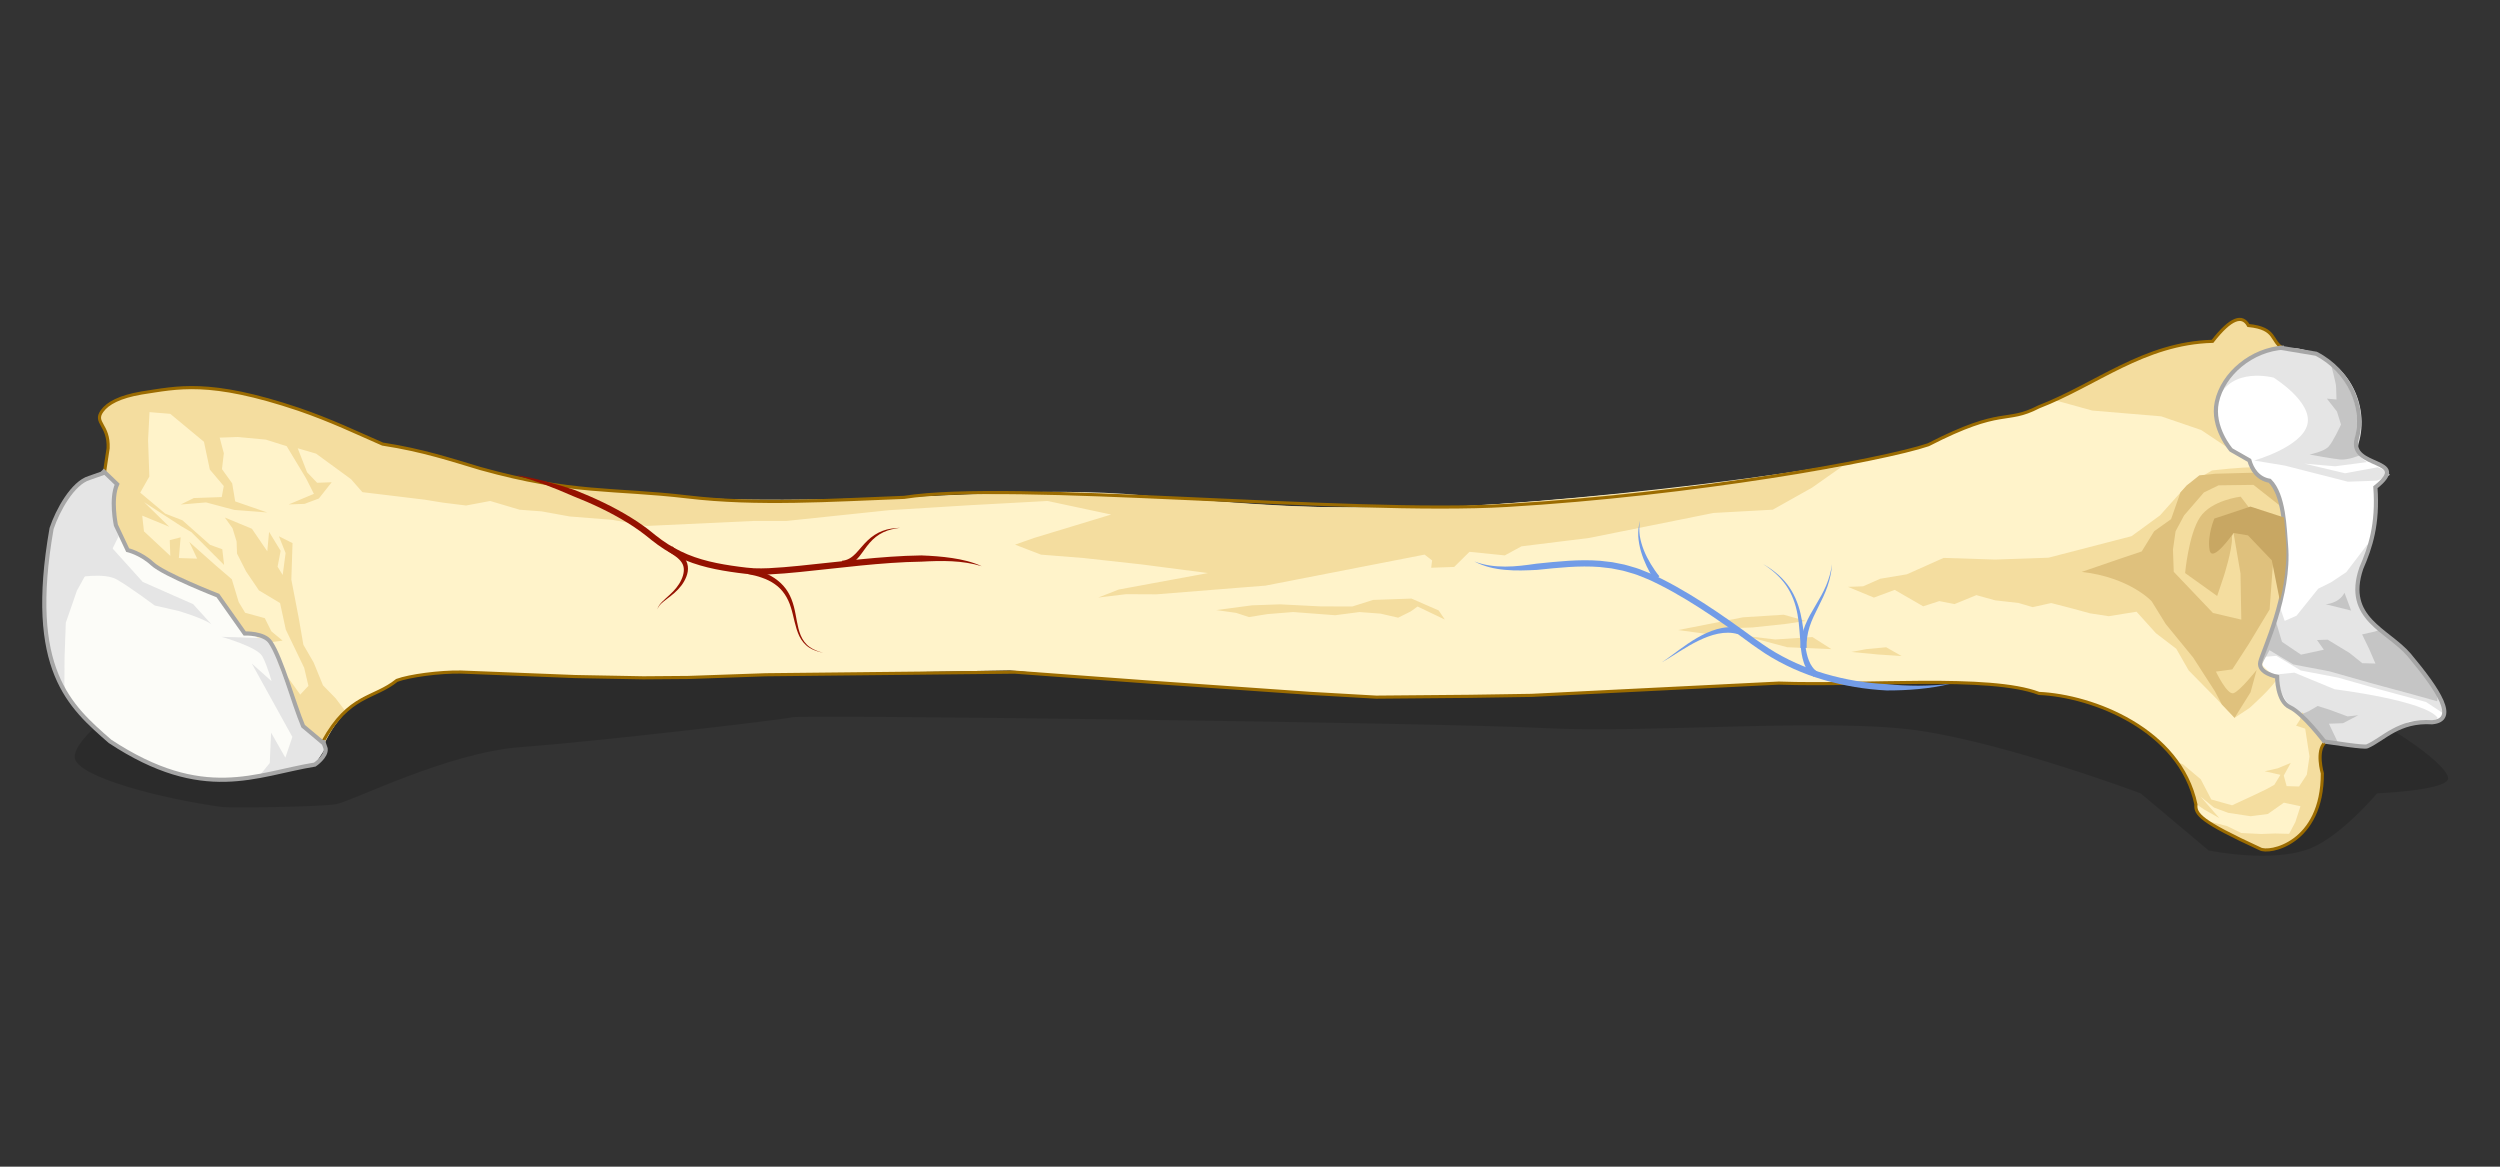 <?xml version="1.0" encoding="utf-8"?>
<!-- Generator: Adobe Illustrator 23.0.6, SVG Export Plug-In . SVG Version: 6.00 Build 0)  -->
<svg version="1.1" id="whole" xmlns="http://www.w3.org/2000/svg" xmlns:xlink="http://www.w3.org/1999/xlink" x="0px" y="0px"
	 viewBox="0 0 600 280" style="enable-background:new 0 0 600 280;" xml:space="preserve">
<rect x="0" y="0" width="600" height="280" fill="#333333" stroke="none"/>
<style type="text/css">
	.st0{opacity:0.15;enable-background:new    ;}
	.st1{fill:#FFF3CA;}
	.st2{fill:#FFFFFF;}
	.st3{fill:#FCFCF8;}
	.st4{fill:#F4DD9F;}
	.st5{fill:#E5E5E5;}
	.st6{fill:#C5C5C5;}
	.st7{fill:#DFC17D;}
	.st8{fill:none;stroke:#9B6B00;stroke-width:0.75;stroke-miterlimit:10;}
	.st9{fill:none;stroke:#A6A6A6;stroke-miterlimit:10;}
	.st10{fill:#729CE7;}
	.st11{fill:#C8A763;}
	.st12{fill:#951100;}
</style>
<path class="st0" d="M32.956,166.925c-1.957,0.652-15.659,10.44-15.005,15.005s20.876,9.786,35.228,11.743
	c2.044,0.278,23.483,0.001,27.398-0.651s26.749-12.396,44.363-13.701c17.614-1.305,62.628-6.524,65.237-7.176
	c2.609-0.653,155.915,1.306,180.707,2.609c24.792,1.303,68.499-2.609,90.027,0.653s52.842,15.004,52.842,15.004l16.309,13.7
	c0,0,15.657,3.262,24.791-0.652c7.295-3.126,15.657-13.048,15.657-13.048s15.653-0.649,16.959-3.26
	c1.306-2.611-13.048-13.047-25.442-18.266c0,0-73.065-18.267-75.675-18.267s-287.043-7.176-287.043-7.176l-151.35,16.309
	L32.956,166.925z"/>
<path id="path2996_2_" class="st1" d="M531.009,81.914c4.469-5.708,7.143-6.429,8.61-3.798c7.56,0.764,5.179,6.036,9.839,6.359
	c11.837,2.04,16.41,13.236,13.87,21.664c-1.988,7.002,13.365,4.412,4.471,11.209c0.639,8.575-1.224,13.89-3.424,18.771
	c-4.082,11.622,6.307,14.177,11.482,19.999c7.163,8.259,11.677,14.991,5.497,15.544c-10.817-0.637-12.906,6.059-19.359,4.757
	c-5.166-0.003-5.658,3.953-4.634,9.195c0.044,16.892-12.855,19.372-14.963,18.094c-14.322-6.593-15.583-8.315-15.376-10.623
	c-3.805-18.046-24.806-26.088-37.65-26.662c-11.953-4.537-41.649-1.732-62.453-2.482l-59.347,2.947l-14.855,0.228l-22.433,0.2
	l-15.769-0.906l-38.855-2.723l-15.191-1.082l-18.103-1.712l-58.566,1.048l-18.628,0.651l-10.78,0.085l-16.33-0.304l-27.432-1.082
	c-5.152-0.081-12.327,0.882-15.376,1.994c-6.4,5.196-11.811,1.199-19.694,20.213c-14.159,2.303-26.666,9.258-49.154-5.569
	c-9.601-8.404-19.986-17.113-14.024-51.092c2.617-3.229,5.085-10.948,9.03-12.118c2.751-0.818,3.367-0.715,4.102-4.078
	c1.984-8.701-3.411-8.687-1.013-11.991c1.375-1.896,4.212-3.421,9.477-4.333c8.626-1.286,16.057-3.359,37.731,3.928
	c7.928,2.736,13.705,5.545,20.108,8.333c9.748,1.509,16.369,3.757,23.519,5.881c21.983,6.139,32.012,4.705,49.634,6.794
	c16.795,1.991,34.348,2.905,52.027,0.113c13.668-0.418,43.163-3.093,66.211,0.632c17.72,0.729,23.474,2.048,49.683,1.727
	c22.775,1.359,109.29-8.011,129.917-14.988c18.056-9.288,18.454-4.908,26.494-9.085C503.15,92.304,514.5,82.372,531.009,81.914
	L531.009,81.914z"/>
<path class="st2" d="M567.16,179.477c4.4-1.345,7.814-6.684,16.56-6.137c6.181-0.566,1.656-7.559-5.517-16.144
	c-5.182-6.05-15.577-8.716-11.51-20.776c2.193-5.064,4.05-10.579,3.4-19.481c8.884-7.044-6.465-4.376-4.487-11.641
	c2.123-7.35-1.738-16.326-9.744-20.403l-6.187-0.937c-9.506-1.081-15.988,4.789-17.643,12.541
	c-1.292,6.063,3.428,11.493,3.428,11.493s5.403,1.669,4.875,3.485c0,3.425,4.404,2.446,6.85,7.828
	c1.94,4.267,1.196,10.113,1.468,11.743c0.543,3.258-1.957,15.657-1.957,15.657l-3.754,12.955l2.982,2.781c0,0,0.542,5.87,3.67,7.299
	c3.127,1.43,9.516,8.131,9.516,8.131S566.12,179.795,567.16,179.477z"/>
<path id="path3775_1_" class="st3" d="M10.71,147.971c0.856,17.179,8.487,23.658,15.688,29.961
	c22.488,14.826,35.008,7.871,49.167,5.567c0.061-0.146,0.124-0.278,0.183-0.421l0.488-5.138l-5.013-10.319l-4.054-7.143
	l-5.814-7.965l-3.995-5.973l-5.066-3.609l-6.029-5.325l-5.959-3.885l-5.6-1.842l-3.954-4.802l-4.345-7.728l-4.518-3.917
	l-1.311-0.369c-3.473,1.906-5.759,8.775-8.19,11.772C10.898,135.329,10.426,142.244,10.71,147.971z"/>
<path id="path3768_4_" class="st4" d="M82.944,170.746l-2.4-3.162l-3.029-3.104l-2.228-5.458l-2.476-4.276l-1.106-6.381l-1.784-9.26
	l0.289-8.755l-3.266-1.635l1.601,4.019l-0.699,5.271l-1.224-1.995l0.732-3.812l-2.773-4.555l-0.432,4.667l-3.687-5.407l-6.495-2.694
	l1.839,2.569l0.977,3.176l0.101,2.899l2.188,4.306l3.08,4.544l5.064,3.033l1.377,6.371l4.413,9.168l1.016,4.328l-1.964,2.106
	l-3.168-4.416l3.159,13.352l5.431,2.21L82.944,170.746z"/>
<path id="path3768_3_" class="st5" d="M69.845,167.644l-5.12-14.438l-11.553-0.366c0,0,8.546,2.394,9.779,4.66
	c1.234,2.265,2.23,5.987,2.23,5.987l-4.745-4.233l9.73,17.612l-1.684,4.976l-3.419-6.011l-0.322,7.296l-2.334,2.858
	c3.122-0.684,10-1.971,13.157-2.485l2.764-4.227l-5.155-4.436L69.845,167.644z"/>
<path id="path3780_4_" class="st5" d="M21.414,114.726c-3.945,1.171-6.889,6.698-9.026,12.108c-1.49,8.494-1.962,15.41-1.678,21.136
	c0.413,8.292,2.412,14.082,5.175,18.572l-0.439-2.22l0.055-6.71l0.292-8.16l2.653-7.666l2.459-4.467l5.119-3.677l2.456-4.943
	l-0.849-2.278l-0.548-6.138l0.979-3.914c0,0-2.621-3.299-3.435-3.253C23.332,114.086,21.414,114.726,21.414,114.726z"/>
<path id="path3780_3_" class="st4" d="M28.062,116.042c-0.163,0.326-1.016,4.629-1.016,4.629l0.586,5.75l3.005,5.599l5.939,3.291
	l9.195,4.638l6.592,3.167l6.362,8.913l4.821,0.45l1.365,1.66l2.907-0.391l-2.692-2.232l-1.571-3.154l-4.715-1.295l-1.55-2.561
	l-1.652-5.478l-3.904-3.361l-6.309-5.604l1.889,4.009l-4.386-0.136l0.421-4.973l-2.609,0.668l0.132,3.782l-6.319-5.892l-0.42-3.771
	l6.494,2.676l-6.029-5.902l8.947,5.8l2.374,1.378l7.867,7.893l-0.438-3.771l-2.941-1.07l-6.624-5.881l-4.131-1.605l-5.999-5.038
	l2.191-3.864l-0.305-8.734l0.342-6.719l4.974,0.403l8.095,6.713l1.405,6.659l3.348,3.958l-0.484,2.649l-6.7,0.234l-3.155,1.553
	l6.095-0.502l6.771,1.801l7.901,0.607l-7.684-2.652l-0.728-4.339l-2.445-3.413l0.444-3.802l-0.997-3.752l4.359-0.152l6.729,0.631
	l4.996,1.574l4.651,7.718l1.879,3.721l-6.042,2.537l3.8-0.132l3.435-1.292l3.074-3.894l-3.494,0.122l-2.415-2.531l-2.238-5.746
	l4.409,1.289l8.382,6.126l2.723,3.114l14.938,1.805l4.389,0.712l5.559,0.689l5.786-1.086l7.069,2.097l5.261,0.394l6.75,1.224
	l10.234,0.815l8.201,1.463l25.905-1.211l7.697,0.007l24.561-2.576l19.262-1.188l18.832-1.025l15.259,3.254l-18.448,5.602
	l-4.614,1.622l6.214,2.398l10.234,0.815l14.028,1.547l15.813,2.062l-21.427,3.958l-4.892,1.92l6.68-0.81l7.286,0.034l19.185-1.536
	l6.977-0.55l38.2-7.447l1.798,1.398l-0.227,1.757l5.528-0.193l3.66-3.626l8.486,0.857l4-2.177l16.247-2.01l29.812-5.999
	l14.253-0.786l9.425-5.288l7.251-5.103c-14.142,2.725-87.631,11.188-110.407,9.829c-26.207,0.321-37.893-1.73-55.611-2.459
	c-22.996-1.957-59.129,0.06-59.129,0.06s-37.046,1.353-52.024-0.113c-17.622-2.089-27.659-0.656-49.643-6.795
	c-7.15-2.124-13.772-4.377-23.52-5.886c-6.403-2.788-12.179-5.598-20.107-8.332c-21.674-7.288-29.105-5.216-37.732-3.929
	c-5.265,0.911-8.102,2.438-9.477,4.334c-2.398,3.305,3.567,2.395,0.362,14.411C24.856,113.054,26.061,113.804,28.062,116.042z"/>
<path id="path3785_2_" class="st4" d="M291.878,146.417l8.628-1.14l6.702-0.235l9.803,0.496l7.549,0.016l4.978-1.571l9.215-0.323
	l6.53,2.848l1.474,2.185l-6.539-3.126l-1.636,1.175l-3.025,1.503l-4.227-0.97l-5.046-0.383l-5.845,0.763l-10.091-0.765l-6.134,0.494
	l-4.448,0.714l-3.111-1.01L291.878,146.417z"/>
<path id="path3787_2_" class="st4" d="M402.764,151.212l15.551-3.059l9.763-0.621l5.365,1.49l-5.007,0.734l-7.8,0.832l-6.701,0.234
	l-3.024,1.504L402.764,151.212z"/>
<path id="path3789_2_" class="st4" d="M418.749,152.611l7.299,0.863l8.926-0.591l4.576,2.916l-10.641-0.467L418.749,152.611z"/>
<path id="path3791_2_" class="st4" d="M447.937,155.786l4.738-0.445l3.708,2.107l-5.604-0.364l-6.453-0.613L447.937,155.786z"/>
<path class="st5" d="M568.04,130.843l-4.93,6.475l-3.631,2.419l-3.106,1.55l-5.208,6.485l-2.84,1.245l-1.139-3.292l-5.738,16.606
	l5.072,0.665c0,0,0.914,5.492,4.739,7.648c3.826,2.155,7.456,6.953,7.456,6.953s6.43,2.371,9.848,1.098
	c3.417-1.272,9.615-5.529,9.615-5.529s5.495,0.385,6.896-0.817c-2.745-4.231-24.765-6.924-24.765-6.924l-9.659-3.99l-8.624,0.878
	l-0.902-1.128l2.182-3.533l3.021-0.246l5.872,3.511l8.93,1.703l9.84,2.799l11.289,3.062l4.598,3.037
	c0.57-2.703-3.302-7.971-8.568-14.044c-5.305-5.968-15.954-8.58-11.768-20.494c0.949-2.108,1.837-4.296,2.498-6.778L568.04,130.843z
	"/>
<path id="path3793_6_" class="st4" d="M549.143,133.004c0,0-1.223,10.519-3.18,15.902c-1.957,5.382-4.159,9.052-3.67,11.009
	c0,0.601,1.468,1.957,4.404,2.691c-1.113,2.276-6.85,7.339-6.85,7.339l-3.547,2.334l-4.641-4.887l-6.375-6.485l-2.977-5.197
	l-4.891-3.743l-4.652-5.156l-6.67,1.08l-4.495-0.69l-4.514-1.231l-4.804-1.239l-4.437,0.985l-3.39-1l-5.611-0.634l-4.515-1.249
	l-5.243,2.149l-3.649-0.72l-3.869,1.253l-6.846-3.944l-4.983,1.851l-6.239-2.577l3.638-0.127l4.12-1.82l6.399-1.071l8.806-3.932
	l12.329,0.399l12.841-0.449l19.943-5.168l6.821-4.98l6.456-7.222l6.023-3.564c0,0,8.24-0.946,9.69-0.689
	c0.69,1.147,2.037,2.536,4.666,3.413c1.223,2.446,2.202,5.627,2.202,5.627L549.143,133.004z"/>
<path id="path3793_5_" class="st4" d="M533.066,92.999c3.186-7.645,13.954-9.547,13.954-9.547c-1.653-1.656-1.738-4.767-7.409-5.34
	c-1.466-2.631-4.124-1.91-8.594,3.799c-14.975,0.416-25.712,8.614-37.913,14.126l9.032,2.497l16.547,1.388l9.617,3.289l7.162,4.78
	C535.461,107.991,529.162,102.367,533.066,92.999z"/>
<path id="path3793_4_" class="st5" d="M532.392,95.715c3.189-7.805,13.285-5.08,13.285-5.08s9.436,5.826,8.086,11.258
	c-1.348,5.432-12.763,8.632-12.763,8.632l7.37,1.219l15.107,3.864l7.033-0.245l3.038-1.375c-0.398-0.768-1.569-1.29-2.886-1.849
	l-7.843,1.447l-9.753-2.309l7.347,0.634l7.689-1.008c-1.56-0.937-2.681-2.243-2.032-4.529c2.664-8.848-2.129-20.596-14.556-22.737
	C535.614,82.014,532.392,95.715,532.392,95.715z"/>
<path class="st4" d="M551.985,172.741l-0.923,1.422l2.188,0.716l1.025,6.672l-0.64,4.386l-1.867,2.824l-2.977-0.095l-0.684-2.536
	l1.678-3.034l-3.127,1.299l-3.131,0.704l3.78,0.86l-1.484,2.414l-1.947,1.06l-3.121,1.497l-5.056,2.34l-4.989-1.394l-2.531-4.852
	l-4.293-3.619l-1.331-0.441c2.066,2.895,3.606,6.206,4.422,9.943l2.051,1.389l3.624,2.056l-4.526-5.18l3.247,2.646l3.416,1.269
	l5.366,0.805l4.128-0.541l3.854-2.713l3.978,0.853l-1.237,3.812l-1.489,2.811l-3.356-0.081l-3.367,0.118l-4.751-0.231l-3.411-1.667
	l-4.003-1.032l-1.241-0.426c2.079,1.543,5.973,3.619,13.134,6.916c2.108,1.279,15.009-1.21,14.965-18.102
	c-0.574-2.937-0.677-5.472,0.255-7.131l-0.562-2.162l-2.9-4.045l-1.633-1.333L551.985,172.741z"/>
<path id="path3798_2_" class="st6" d="M551.834,171.657l6.361,6.361l2.846,0.074l-2.099-4.404l3.369-0.117l3.683-1.914l-2.568,0.288
	l-4.404-1.63l-2.788-0.876l-2.139,1.246L551.834,171.657z"/>
<path class="st5" d="M50.76,149.847l-4.4-4.846l-12.111-5.347l-8.403-9.323l-3.324,3.963l-4.462,4.387c0,0,6.875-1.395,10.016,0.419
	c3.141,1.814,9.065,6.223,9.065,6.223l5.816,1.335C42.955,146.657,48.785,148.377,50.76,149.847z"/>
<path class="st6" d="M554.303,109.087c0,0,3.437-0.697,4.55-1.889c1.112-1.193,2.989-5.298,2.989-5.298l-0.975-3.139l-2.417-3.089
	l2.315,0.207c0,0-0.08-2.305-0.112-3.17c-0.029-0.865-1.353-5.723-1.353-5.723s2.982,2.781,5.18,7.897
	c2.199,5.117,0.661,10.651,0.661,10.651l0.358,2.007l0.925,1.699c0,0-2.842,1.253-4.869,1.035
	C559.531,110.059,554.303,109.087,554.303,109.087z"/>
<path class="st6" d="M558.155,145.014c0,0,3.17-0.11,4.52-2.754l1.591,4.272L558.155,145.014z"/>
<path id="path3803_2_" class="st6" d="M542.386,160.255l2.292-4.209l5.726,3.425l8.713,1.661l9.597,2.73l11.015,2.987l5.204,1.464
	c0.556-2.637-2.519-6.39-7.656-12.313c-1.531-1.722-4.182-3.424-6.116-4.893l-1.128,0.448l-3.13,0.704l1.691,3.493l1.51,3.499
	l-3.157-0.087l-3.062-2.454l-5.249-3.188l-2.558,0.089l1.65,2.323l-5.494,1.184l-4.558-3.074l-1.468-4.893L542.386,160.255z"/>
<path class="st7" d="M539.685,154.58l5.02-8.307l1.224-16.723l-3.463-4.183l-4.702-6.169c0,0-7.025,0.809-9.765,4.944
	c-2.741,4.134-3.572,13.395-3.572,13.395l7.693,5.502l1.568-4.671c0,0,2.083-6.42,1.983-9.301c-0.015-0.431,0.129-0.814,0.379-1.156
	l1.673,9.734l0.187,11.065l-6.802-1.597l-9.412-9.882l-0.187-5.349l0.623-4.367l2.049-3.821l4.748-5.503l3.511-1.71l8.385-0.112
	l6.85,5.382c0,0-0.979-3.914-2.936-6.605c-1.957-0.489-3.425-1.712-3.425-1.712l-9.657,0.262l-3.81,0.385l-2.999,2.395l-1.545,1.713
	l-2.247,6.407l-4.063,2.901l-2.987,4.846c0,0-7.803,2.606-14.399,4.908c11.585,1.326,16.802,7.071,16.802,7.071l3.345,5.419
	l6.611,8.082l5.224,8.112l1.66,3.133l3.05,3.211l3.84-6.152l1.449-5.339c0,0-4.053,5.142-5.576,5.581
	c-1.522,0.437-4.192-5.185-4.192-5.185l3.931-0.534L539.685,154.58z"/>
<path class="st8" d="M77.514,177.955c6.252-11.39,12.23-10.197,17.74-14.67c3.049-1.112,10.224-2.076,15.376-1.994l27.432,1.082
	l16.33,0.304l10.78-0.085l18.628-0.651l59.721-0.628l32.139,2.375l38.855,2.723l15.769,0.906l22.433-0.2l14.855-0.228l59.347-2.947
	c20.804,0.751,50.5-2.055,62.453,2.482c12.845,0.574,33.845,8.615,37.65,26.662c-0.207,2.308,1.054,4.03,15.376,10.623
	c2.108,1.278,15.007-1.202,14.963-18.094c0,0-1.585-5.44,0.652-7.442"/>
<path class="st8" d="M25.062,113.432l0.887-5.852c0.24-5.697-3.526-6.07-1.45-8.931c1.375-1.896,4.212-3.421,9.477-4.333
	c8.626-1.286,16.057-3.359,37.731,3.928c7.928,2.736,13.705,5.545,20.108,8.333c9.748,1.509,16.369,3.757,23.519,5.881
	c21.983,6.139,32.012,4.705,49.634,6.794c16.795,1.991,34.575,0.781,52.027,0.113c25.923-4.1,106.421,4.19,144.728,1.929
	c44.383-2.618,90.012-10.813,101.083-14.558c18.056-9.288,18.454-4.908,26.494-9.085c13.849-5.346,25.199-15.278,41.708-15.736l0,0
	c4.469-5.708,7.143-6.429,8.61-3.798c7.021,0.71,5.188,3.86,8.442,5.515"/>
<path class="st9" d="M25.062,113.432l-3.651,1.286c-3.945,1.171-7.573,7.761-9.03,12.118c-5.962,33.979,4.423,42.689,14.024,51.092
	c22.488,14.827,34.995,7.872,49.154,5.569c0,0,2.85-1.919,2.591-3.834l-0.672-1.972"/>
<path class="st9" d="M557.968,177.989c2.509,0.346,9.417,1.45,10.135,1.136c3.979-1.736,7.504-6.293,15.617-5.786
	c6.181-0.566,1.656-7.559-5.517-16.144c-5.182-6.05-15.577-8.716-11.51-20.776c2.193-5.064,4.05-10.579,3.4-19.481
	c8.884-7.044-6.465-4.376-4.487-11.641c2.123-7.35-1.738-16.326-9.744-20.403l-8.85-1.475"/>
<path class="st9" d="M24.573,112.828l3.532,3.384c-1.608,3.519-0.294,9.818-0.294,9.818l2.826,5.991c0,0,3.178,0.723,5.939,3.291
	s15.719,7.62,15.719,7.62l6.43,9.098c0,0,4.721-0.17,6.186,2.11c2.678,3.968,5.494,14.518,7.838,20.128l5.056,4.24"/>
<path class="st9" d="M548.165,83.419c-7.708,0.449-14.676,6.255-16.132,13.078c-1.292,6.063,3.428,11.493,3.428,11.493l4.385,2.507
	c0.573,2.035,1.957,4.404,4.893,4.893c3.425,3.425,3.565,11.467,3.914,15.657c0.979,11.743-5.499,25.07-6.173,27.786
	c-0.674,2.716,4.02,3.587,4.02,3.587s-0.034,5.89,3.093,7.319c3.127,1.43,8.419,8.434,8.419,8.434"/>
<path class="st10" d="M468.013,164.15c-4.957,1.171-10.087,1.571-15.216,1.559c-5.121-0.261-10.222-1.1-15.154-2.547
	c-4.929-1.45-9.684-3.552-14.021-6.337c-1.058-0.728-2.151-1.436-3.179-2.183l-3.066-2.243c-2.053-1.481-4.123-2.938-6.218-4.352
	c-4.192-2.824-8.486-5.497-12.98-7.759c-1.126-0.551-2.255-1.135-3.413-1.566l-1.728-0.695c-0.572-0.245-1.184-0.37-1.774-0.561
	c-0.597-0.167-1.186-0.371-1.79-0.51l-1.828-0.365l-0.914-0.183l-0.927-0.107l-1.854-0.215c-4.983-0.387-9.994,0.167-15.057,0.688
	c-2.544,0.124-5.119,0.238-7.688-0.01c-2.56-0.223-5.114-0.825-7.367-2.024c2.38,0.929,4.902,1.242,7.401,1.241
	c2.506,0.007,5.005-0.34,7.51-0.7c5.021-0.515,10.16-1.092,15.323-0.69l1.928,0.223l0.964,0.112l0.953,0.19l1.906,0.381
	c0.631,0.145,1.246,0.356,1.87,0.531c0.616,0.199,1.256,0.333,1.853,0.587l1.804,0.725c1.221,0.458,2.351,1.044,3.504,1.608
	c4.578,2.304,8.92,5.011,13.145,7.856c2.112,1.425,4.195,2.89,6.258,4.379l3.08,2.253c1.026,0.744,2.066,1.415,3.098,2.127
	c4.208,2.701,8.827,4.746,13.633,6.159c4.808,1.405,9.794,2.245,14.812,2.477c2.502,0.251,5.022,0.366,7.55,0.375
	C462.953,164.545,465.486,164.434,468.013,164.15z"/>
<path class="st10" d="M417.086,152.191c-1.507-0.442-3.156-0.427-4.762-0.096c-1.611,0.329-3.185,0.943-4.702,1.678
	c-1.519,0.738-2.986,1.605-4.433,2.509c-1.45,0.898-2.87,1.862-4.374,2.678c1.439-0.923,2.778-1.983,4.164-2.989
	c1.382-1.01,2.794-1.992,4.291-2.86c1.496-0.865,3.079-1.627,4.791-2.11c1.702-0.483,3.567-0.656,5.389-0.265L417.086,152.191z"/>
<path class="st10" d="M435.279,162.449c-1.152-0.888-1.969-2.162-2.378-3.464c-0.439-1.303-0.613-2.621-0.737-3.913
	c-0.237-2.586-0.296-5.131-0.761-7.621c-0.446-2.484-1.322-4.902-2.77-6.993c-1.454-2.085-3.424-3.787-5.599-5.142
	c2.237,1.247,4.31,2.859,5.902,4.92c1.586,2.063,2.62,4.527,3.201,7.06c0.602,2.535,0.789,5.134,1.144,7.641
	c0.337,2.473,0.986,5.028,2.88,6.298L435.279,162.449z"/>
<path class="st10" d="M397.067,139.235c-0.732-1.093-1.322-2.19-1.87-3.339c-0.536-1.146-1.008-2.322-1.36-3.536
	c-0.344-1.216-0.587-2.46-0.661-3.717c-0.047-1.259,0.09-2.517,0.449-3.705c-0.238,1.221-0.243,2.459-0.076,3.668
	c0.195,1.208,0.55,2.379,0.996,3.509c0.454,1.129,1.022,2.209,1.643,3.251c0.625,1.031,1.324,2.057,2.067,2.954L397.067,139.235z"/>
<path class="st10" d="M432.086,155.5c0.065-1.874,0.464-3.735,1.153-5.449c0.682-1.721,1.62-3.28,2.531-4.817
	c0.916-1.536,1.811-3.07,2.499-4.708c0.695-1.633,1.172-3.362,1.419-5.136c-0.122,1.786-0.479,3.564-1.069,5.27
	c-0.582,1.71-1.385,3.337-2.192,4.934c-0.803,1.598-1.607,3.183-2.131,4.838c-0.531,1.651-0.769,3.361-0.711,5.068H432.086z"/>
<path class="st11" d="M531.443,124.456c0,0-1.73,4.037-1.153,7.496c0.577,3.46,5.761-4.042,5.761-4.042l3.465,0.582l5.713,5.979
	l1.957,9.786c0,0,1.957-6.85,1.468-14.189c-0.227-3.417-0.489-5.871-0.489-5.871l-8.072-2.624L531.443,124.456z"/>
<path class="st12" d="M123.756,113.981c4.842,0.809,9.607,2.098,14.289,3.662c4.577,1.833,9.073,3.908,13.296,6.514
	c1.056,0.65,2.098,1.327,3.102,2.064c1.014,0.704,1.997,1.546,2.925,2.272c1.88,1.497,3.896,2.807,6.051,3.839
	c4.298,2.116,9.098,3.035,13.907,3.671c1.201,0.15,2.433,0.319,3.59,0.382c1.185,0.059,2.395,0.022,3.602-0.02
	c2.42-0.114,4.85-0.333,7.28-0.574l14.609-1.551c4.884-0.473,9.786-0.873,14.72-0.94c2.468,0.092,4.938,0.266,7.384,0.631
	c2.44,0.364,4.881,0.929,7.112,1.961c-4.703-1.443-9.638-1.356-14.478-1.094c-4.861,0.069-9.729,0.463-14.592,0.935l-14.607,1.551
	c-2.443,0.242-4.891,0.464-7.363,0.58c-1.239,0.043-2.479,0.081-3.741,0.019c-1.288-0.072-2.484-0.24-3.712-0.393
	c-4.866-0.644-9.84-1.584-14.367-3.809c-2.264-1.084-4.378-2.46-6.327-4.012c-0.999-0.783-1.877-1.539-2.874-2.234
	c-0.969-0.711-1.982-1.37-3.011-2.003c-4.119-2.536-8.542-4.603-13.061-6.381c-2.226-0.981-4.48-1.913-6.771-2.759
	C128.424,115.469,126.104,114.694,123.756,113.981z"/>
<path class="st12" d="M161.284,131.11c1.105,0.953,2.605,1.872,3.409,3.494c0.4,0.799,0.506,1.74,0.365,2.583
	c-0.135,0.85-0.466,1.617-0.862,2.322c-0.799,1.425-1.973,2.556-3.204,3.516c-0.614,0.487-1.248,0.939-1.841,1.434
	c-0.578,0.495-1.175,1.047-1.373,1.815c0.133-0.785,0.7-1.41,1.244-1.957c0.56-0.55,1.157-1.053,1.721-1.582
	c1.136-1.045,2.152-2.216,2.773-3.576c0.639-1.342,0.891-2.88,0.173-4.028c-0.692-1.179-2.016-1.903-3.335-2.843L161.284,131.11z"/>
<path class="st12" d="M179.842,136.313c1.194,0.306,2.388,0.63,3.534,1.127c1.15,0.468,2.265,1.072,3.253,1.86
	c0.993,0.776,1.853,1.734,2.497,2.812c0.649,1.076,1.083,2.251,1.395,3.431c0.633,2.357,0.756,4.781,1.657,6.964
	c0.46,1.074,1.155,2.066,2.123,2.753c0.961,0.694,2.102,1.119,3.266,1.394c-1.176-0.214-2.348-0.578-3.373-1.24
	c-1.033-0.653-1.821-1.656-2.358-2.752c-1.054-2.226-1.303-4.678-2.036-6.911c-0.685-2.248-1.953-4.265-3.844-5.551
	c-0.924-0.662-1.966-1.161-3.056-1.538c-1.079-0.405-2.222-0.65-3.362-0.881L179.842,136.313z"/>
<path class="st12" d="M202.096,134.572c1.22-0.063,2.298-0.722,3.241-1.697c0.944-0.968,1.807-2.138,2.861-3.134
	c1.042-1.009,2.283-1.831,3.632-2.335c1.35-0.522,2.785-0.659,4.189-0.738c-1.396,0.203-2.791,0.466-4.043,1.083
	c-1.253,0.602-2.338,1.471-3.236,2.509c-0.916,1.032-1.635,2.22-2.563,3.365c-0.484,0.556-0.986,1.142-1.674,1.565
	c-0.313,0.25-0.702,0.384-1.069,0.559c-0.376,0.149-0.778,0.212-1.172,0.315L202.096,134.572z"/>
</svg>
